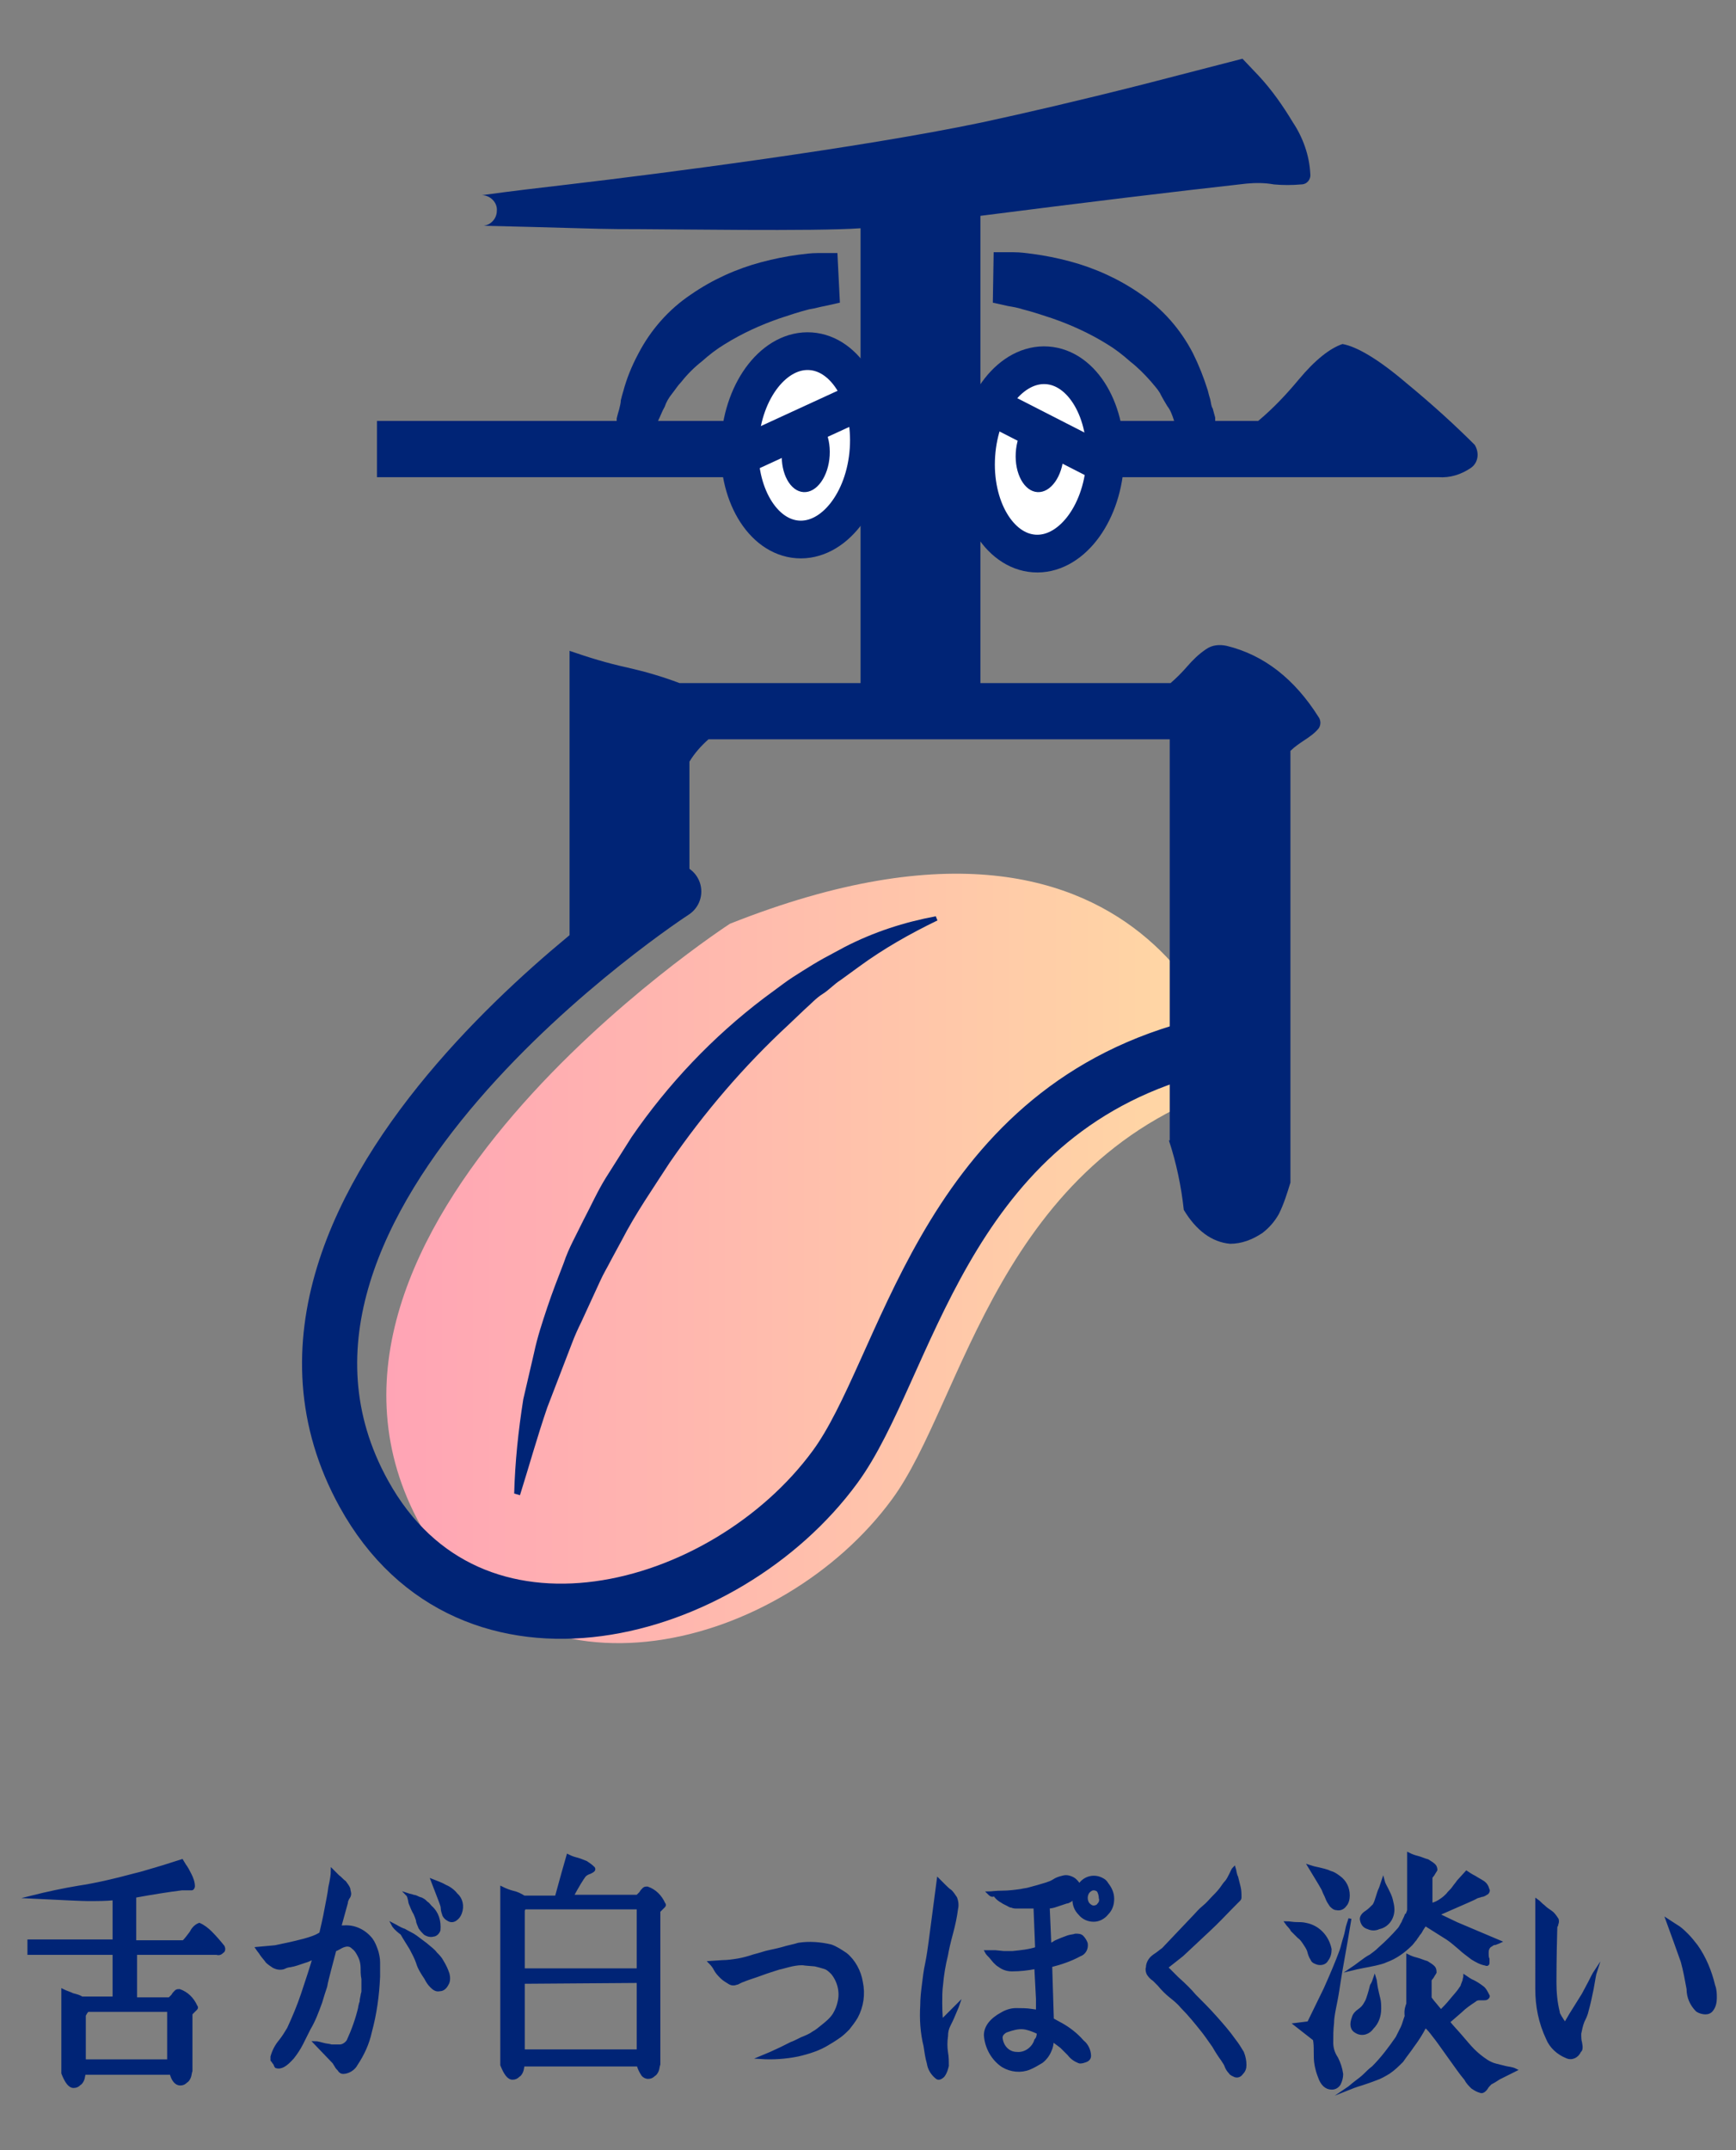 <?xml version="1.0" encoding="utf-8"?>
<!-- Generator: Adobe Illustrator 23.1.1, SVG Export Plug-In . SVG Version: 6.00 Build 0)  -->
<svg version="1.1" id="レイヤー_1" xmlns="http://www.w3.org/2000/svg" xmlns:xlink="http://www.w3.org/1999/xlink" x="0px"
	 y="0px" viewBox="0 0 210 260" style="enable-background:new 0 0 210 260;" xml:space="preserve">
<rect x="0" y="0" width="210" height="260" fill="#808080" stroke="none"/>
<style type="text/css">
	.st0{fill:#002476;stroke:#002476;stroke-width:0.361;stroke-miterlimit:10;}
	.st1{fill:url(#SVGID_1_);}
	.st2{fill:none;stroke:#002476;stroke-width:6.67;stroke-linecap:round;stroke-miterlimit:10;}
	.st3{fill:#002476;}
	.st4{fill:#FFFFFF;stroke:#002476;stroke-width:4.56;stroke-miterlimit:10;}
	.st5{fill:none;stroke:#002476;stroke-width:4.56;stroke-miterlimit:10;}
</style>
<title>type_title_b</title>
<g>
	<g id="デザイン">
		<path class="st0" d="M22,225l0.3,0.5c0.3,0.4,0.5,0.8,0.7,1.2c0.2,0.4,0.4,0.9,0.4,1.4c0,0.1-0.1,0.3-0.2,0.3c-0.2,0-0.4,0-0.6,0
			c-0.2,0-0.4,0-0.6,0c-1.6,0.2-3.5,0.5-5.7,0.9v5.5h5.9c0.3-0.3,0.6-0.7,0.9-1.1c0.2-0.4,0.5-0.8,1-1c0.5,0.2,1,0.6,1.4,1
			c0.6,0.6,1.1,1.2,1.5,1.7c0.1,0.2,0.1,0.5-0.1,0.6c-0.2,0.2-0.4,0.3-0.7,0.2h-9.8v5.5h4.1c0.1-0.1,0.3-0.3,0.4-0.4
			c0.1-0.2,0.2-0.3,0.4-0.5c0.1-0.1,0.3-0.1,0.4-0.1c0.9,0.3,1.6,1,2,1.9c0.1,0.1,0.1,0.2,0,0.3c-0.1,0.1-0.2,0.2-0.3,0.3
			c-0.1,0.1-0.2,0.2-0.3,0.3v6.9c-0.1,0.3-0.1,0.6-0.2,0.8c-0.1,0.2-0.2,0.4-0.4,0.5c-0.2,0.2-0.4,0.3-0.7,0.3
			c-0.5,0-0.9-0.5-1.1-1.3H10.2c-0.1,0.3-0.1,0.6-0.2,0.8c-0.1,0.2-0.2,0.4-0.4,0.5c-0.2,0.2-0.4,0.3-0.7,0.3
			c-0.5,0-0.9-0.6-1.3-1.6v-10c0.4,0.2,0.8,0.3,1.2,0.5c0.4,0.1,0.8,0.2,1.1,0.4h3.9v-5.4H3.5v-1.5h10.3v-5.1c-1,0.1-2,0.1-3.2,0.1
			c-0.6,0-2.8-0.1-6.8-0.3c2-0.5,3.9-0.9,5.7-1.2c2-0.3,4.2-0.8,6.8-1.5c0.9-0.2,2.1-0.6,3.5-1L22,225z M10.6,243.1
			c-0.2,0.2-0.3,0.4-0.4,0.6v5.5h10.2v-6.1H10.6z"/>
		<path class="st0" d="M31.1,235.6l2.2-0.2c0.9-0.2,2-0.4,3.5-0.8c0.7-0.2,1.4-0.4,2-0.8c0.1-0.5,0.4-1.6,0.7-3.3
			c0.1-0.6,0.3-1.4,0.4-2.3c0.2-0.9,0.3-1.5,0.3-2c0.2,0.2,0.5,0.5,0.7,0.7c0.3,0.2,0.5,0.5,0.8,0.7c0.2,0.3,0.4,0.5,0.5,0.8
			c0,0.2,0.1,0.4,0.1,0.6c0,0.2-0.1,0.4-0.2,0.5c-0.1,0.2-0.2,0.4-0.2,0.6l-0.8,2.9h0.5c1.3-0.1,2.5,0.5,3.3,1.5
			c0.3,0.4,0.5,0.9,0.7,1.5c0.1,0.4,0.2,0.8,0.2,1.3c0,0.3,0,0.9,0,1.7c-0.1,2.3-0.4,4.5-1,6.7c-0.3,1.4-0.9,2.7-1.7,3.9
			c-0.3,0.6-1,1-1.6,1c-0.2,0-0.3-0.1-0.4-0.2c-0.1-0.2-0.3-0.3-0.4-0.5c-0.1-0.2-0.2-0.3-0.3-0.5l-2.3-2.4c0.3,0,0.6,0.1,1,0.2
			c0.3,0.1,0.7,0.1,1,0.2c0.3,0,0.6,0,1,0c0.4,0,0.8-0.3,1-0.6c0.6-1.3,1.1-2.7,1.4-4c0-0.2,0.1-0.4,0.1-0.5
			c0.1-0.2,0.1-0.4,0.1-0.5l0.1-0.5c0-0.2,0.1-0.3,0.1-0.5c0-0.1,0-0.3,0-0.5c0-0.2,0-0.4,0-0.5c0-0.2,0-0.4,0-0.5
			c-0.1-0.5-0.1-1-0.1-1.4c0-0.4-0.1-0.9-0.3-1.3c-0.2-0.4-0.4-0.8-0.8-1.1c-0.2-0.2-0.4-0.3-0.7-0.3c-0.2,0-0.5,0.1-0.7,0.2
			c-0.2,0.1-0.5,0.3-0.8,0.4l-0.1,0.4l-0.5,1.9c-0.2,0.8-0.4,1.5-0.5,2.1c-0.2,0.6-0.4,1.2-0.6,1.9c-0.4,1.1-0.8,2.2-1.4,3.2
			c-0.3,0.6-0.6,1.2-0.9,1.8c-0.3,0.6-0.7,1.2-1.1,1.7c-0.8,0.9-1.4,1.3-2,1.1c-0.1-0.1-0.1-0.3-0.2-0.4c-0.1-0.1-0.2-0.3-0.3-0.4
			c0-0.1,0-0.3,0-0.4c0.2-0.7,0.5-1.3,1-1.9c0.4-0.5,0.7-1,1-1.5c0.6-1.3,1.2-2.7,1.7-4.2c0.6-1.8,1.1-3.3,1.4-4.4
			c-0.4,0.2-0.8,0.4-1.2,0.5c-0.6,0.2-1.1,0.4-1.7,0.5c-0.2,0-0.5,0.1-0.7,0.2c-0.2,0.1-0.4,0.1-0.6,0.1c-0.2,0-0.5-0.1-0.7-0.2
			c-0.3-0.2-0.6-0.4-0.8-0.6c-0.2-0.3-0.5-0.6-0.7-0.9C31.5,236.1,31.3,235.9,31.1,235.6z M47.5,232.7c0.4,0.2,0.8,0.5,1.4,0.7
			c0.5,0.3,1,0.5,1.4,0.8c0.4,0.3,0.8,0.6,1.2,0.9c0.6,0.5,1,0.8,1.2,1.1c0.3,0.3,0.6,0.6,0.8,1c0.3,0.5,0.5,0.9,0.7,1.5
			c0.1,0.4,0.1,0.9-0.1,1.2c-0.2,0.4-0.5,0.7-0.9,0.7c-0.4,0.1-0.7-0.1-1-0.4c-0.3-0.3-0.5-0.6-0.7-1c-0.4-0.6-0.8-1.2-1-1.9
			c-0.2-0.6-0.5-1.1-0.8-1.7c-0.3-0.5-0.7-1.1-1.1-1.8C47.9,233.3,47.6,232.9,47.5,232.7z M49.3,229.1c0.3,0.1,0.5,0.1,0.7,0.2
			c0.2,0,0.4,0.1,0.6,0.2c0.2,0.1,0.4,0.1,0.5,0.2c0.2,0.1,0.3,0.2,0.5,0.4c0.2,0.1,0.3,0.3,0.5,0.5c0.8,0.7,1.1,1.7,1,2.8
			c-0.1,0.3-0.4,0.6-0.7,0.6c-0.3,0.1-0.7,0-1-0.2c-0.2-0.2-0.4-0.4-0.6-0.7c-0.1-0.3-0.3-0.6-0.3-0.9c-0.1-0.3-0.2-0.6-0.3-0.8
			c-0.2-0.3-0.4-0.8-0.6-1.3C49.5,229.5,49.4,229.2,49.3,229.1z M52.3,227.4c0.5,0.2,1.1,0.4,1.6,0.7c0.5,0.2,1,0.6,1.3,1
			c0.6,0.5,0.8,1.4,0.5,2.2c-0.1,0.3-0.3,0.6-0.6,0.8c-0.3,0.2-0.6,0.2-0.9,0c-0.2-0.1-0.4-0.3-0.5-0.5c-0.1-0.3-0.2-0.6-0.2-0.8
			c0-0.3-0.1-0.5-0.2-0.8L52.3,227.4z"/>
		<path class="st0" d="M68.7,224.4c0.4,0.2,0.7,0.3,1.1,0.4c0.4,0.1,0.8,0.3,1.1,0.4c0.3,0.2,0.6,0.4,0.9,0.7c0.1,0.2,0,0.3-0.4,0.5
			c-0.3,0.1-0.5,0.2-0.7,0.4c-0.3,0.4-0.8,1.2-1.5,2.5h7.9c0.1-0.1,0.3-0.3,0.4-0.4c0.1-0.2,0.2-0.3,0.4-0.5
			c0.1-0.1,0.3-0.1,0.4-0.1c0.9,0.3,1.6,1,2,1.9c0.1,0.1,0.1,0.2,0,0.3c-0.1,0.1-0.2,0.2-0.3,0.3c-0.1,0.1-0.2,0.2-0.3,0.3v18.5
			c-0.1,0.3-0.1,0.6-0.2,0.8c-0.1,0.2-0.2,0.4-0.4,0.5c-0.2,0.2-0.4,0.3-0.7,0.3c-0.3,0-0.6-0.2-0.7-0.4c-0.2-0.3-0.4-0.7-0.5-1.1
			H63.3c-0.1,0.3-0.1,0.6-0.2,0.8c-0.1,0.2-0.2,0.4-0.4,0.5c-0.2,0.2-0.4,0.3-0.7,0.3c-0.5,0-0.9-0.6-1.3-1.6v-21.4
			c0.4,0.2,0.9,0.4,1.3,0.5c0.5,0.1,0.9,0.3,1.4,0.6h3.9l0.8-2.9L68.7,224.4z M63.5,230.7c-0.1,0.1-0.2,0.2-0.2,0.4v7.1h13.9v-7.5
			H63.5z M63.3,239.7v8.3h13.9v-8.4L63.3,239.7z"/>
		<path class="st0" d="M85.9,237.3l1.5-0.1c0.6,0,1.3-0.1,1.9-0.2c0.6-0.1,1.3-0.3,1.9-0.5c0.8-0.2,1.3-0.4,1.8-0.5
			c0.4-0.1,1-0.2,1.7-0.4c0.6-0.2,1.3-0.3,1.9-0.5c1.3-0.2,2.6-0.1,3.9,0.2c0.6,0.2,1.2,0.6,1.8,1c1,0.8,1.7,2.1,1.9,3.4
			c0.3,1.4,0.1,2.9-0.6,4.2c-0.3,0.5-0.6,0.9-1,1.4c-0.3,0.3-0.6,0.6-1,0.9c-0.3,0.2-0.7,0.5-1.4,0.9c-1.1,0.7-2.4,1.1-3.7,1.4
			c-1.5,0.3-3,0.4-4.5,0.3l1.2-0.5l1.3-0.6l1.2-0.6c0.3-0.1,0.7-0.3,1.3-0.6c0.5-0.2,1-0.4,1.4-0.7c0.4-0.2,0.7-0.5,1.1-0.8
			c0.5-0.4,1-0.8,1.4-1.4c0.3-0.5,0.5-1,0.6-1.5c0.3-1.2,0-2.5-0.8-3.5c-0.3-0.3-0.6-0.6-1-0.7c-0.3-0.1-0.7-0.2-1.1-0.3l-1.2-0.1
			c-0.5-0.1-1.1,0-1.6,0.1c-0.5,0.1-1.1,0.3-1.6,0.4c-0.6,0.2-1.3,0.4-2.1,0.7c-0.8,0.3-1.5,0.5-2,0.7c-0.2,0.1-0.3,0.1-0.5,0.2
			l-0.4,0.2c-0.1,0-0.3,0.1-0.4,0.1c-0.2,0-0.3,0-0.5-0.1c-0.3-0.2-0.7-0.4-1-0.7c-0.3-0.3-0.6-0.6-0.8-1
			C86.4,237.9,86.2,237.6,85.9,237.3z"/>
		<path class="st0" d="M115.9,242.4c-0.1,0.3-0.3,0.7-0.5,1.2s-0.4,0.9-0.6,1.3c-0.2,0.4-0.3,0.8-0.3,1.3c-0.1,0.7-0.1,1.3,0,2
			c0.1,0.5,0.1,1.1,0.1,1.6c-0.1,0.4-0.2,0.8-0.5,1.2c-0.3,0.3-0.6,0.4-0.8,0.2c-0.5-0.4-0.9-1-1-1.7c-0.2-0.7-0.3-1.4-0.4-2.1
			c-0.4-1.6-0.5-3.3-0.4-4.9c0-0.9,0.1-1.7,0.2-2.5c0.1-0.8,0.2-1.7,0.4-2.6c0.2-1,0.3-1.8,0.4-2.5l1-7.6c0.2,0.2,0.4,0.4,0.7,0.7
			s0.5,0.5,0.8,0.7c0.2,0.2,0.4,0.5,0.6,0.8c0.2,0.5,0.2,1,0.1,1.4c-0.1,0.8-0.3,1.8-0.6,2.9s-0.5,2-0.6,2.6
			c-0.3,1.2-0.5,2.4-0.6,3.6c-0.1,0.7-0.1,1.5-0.1,2.2c0,1.4,0.1,2.1,0.1,2.2L115.9,242.4z M119.6,228.9c0.3,0,0.8-0.1,1.7-0.1
			c0.7,0,1.5-0.1,2.2-0.2c0.4-0.1,0.7-0.1,1-0.2l1.1-0.3l1-0.3c0.3-0.1,0.6-0.2,0.9-0.4c0.3-0.2,0.6-0.3,1-0.4
			c0.3-0.1,0.6-0.1,0.9,0c0.3,0.1,0.5,0.2,0.7,0.4c0.2,0.2,0.4,0.4,0.4,0.7c0.6-1.1,1.9-1.4,2.9-0.8c0.2,0.1,0.4,0.3,0.5,0.5
			c0.4,0.5,0.7,1.1,0.7,1.8c0,0.7-0.2,1.3-0.7,1.8c-0.4,0.5-1,0.8-1.6,0.8c-0.7,0-1.3-0.3-1.7-0.8c-0.5-0.5-0.7-1.1-0.7-1.8v-0.2
			c-0.1,0.1-0.3,0.3-0.4,0.4c-0.2,0.1-0.3,0.2-0.5,0.2l-0.6,0.2l-0.6,0.2c-0.3,0.1-0.6,0.2-1,0.2l0.2,4.6c0.2-0.1,0.4-0.2,0.7-0.4
			l0.7-0.3c0.3-0.1,0.5-0.2,0.8-0.3c0.3-0.1,0.6-0.1,0.9-0.2c0.3,0,0.6,0,0.8,0.2c0.2,0.2,0.4,0.5,0.5,0.8c0.1,0.6-0.2,1.2-0.8,1.4
			c-1.1,0.6-2.3,1-3.5,1.3l0.2,6.5l1.1,0.6c0.9,0.5,1.8,1.2,2.5,2c0,0.1,0.1,0.1,0.1,0.1c0.5,0.4,0.8,1.1,0.8,1.7
			c0,0.3-0.2,0.5-0.5,0.6c-0.3,0.1-0.6,0.2-0.8,0.1c-0.5-0.2-0.9-0.5-1.2-0.9c-0.3-0.3-0.6-0.6-0.9-0.9c-0.5-0.4-1-0.7-1.1-0.9
			c0,0.5-0.1,1-0.3,1.4c-0.2,0.5-0.6,1-1,1.3c-0.5,0.3-1,0.6-1.5,0.8c-1,0.4-2.2,0.3-3.2-0.3c-1.2-0.8-2-2.2-2.1-3.7
			c0-1,0.7-1.9,2-2.6c0.5-0.3,1.1-0.5,1.7-0.5c0.6,0,1.3,0,1.9,0.1l0.7,0.1c0-0.6,0-1.1,0-1.5l-0.2-3.8c-1,0.2-1.9,0.3-2.9,0.3
			c-0.6,0-1.1-0.2-1.5-0.5c-0.2-0.1-0.4-0.3-0.6-0.5l-0.5-0.6c-0.2-0.2-0.4-0.4-0.5-0.6c0.3,0,0.6,0,1.1,0l1,0.1c0.2,0,0.6,0,1.1,0
			c1-0.1,2-0.2,2.9-0.5l-0.2-5c-0.6,0-1.3,0-2.2,0c-0.2,0-0.4,0-0.6-0.1c-0.2,0-0.3-0.1-0.5-0.2l-0.4-0.2c-0.2-0.1-0.3-0.2-0.5-0.3
			c-0.3-0.2-0.5-0.4-0.7-0.7C120,229.3,119.8,229.1,119.6,228.9z M125.6,245.8c-0.4-0.2-0.9-0.4-1.3-0.5c-0.7-0.2-1.3-0.1-2,0.1
			l-0.6,0.2c-0.2,0.1-0.3,0.2-0.4,0.3c-0.1,0.1-0.2,0.3-0.2,0.5c0.1,1.1,0.9,1.9,1.9,1.9c1,0.1,2-0.6,2.3-1.6
			C125.5,246.5,125.6,246.2,125.6,245.8z M131.7,228.7c-0.2,0.2-0.3,0.5-0.3,0.8c0,0.3,0.1,0.6,0.3,0.8c0.2,0.2,0.4,0.3,0.6,0.3
			c0.2,0,0.5-0.1,0.6-0.3c0.2-0.2,0.3-0.5,0.2-0.8c0-0.3-0.1-0.6-0.2-0.8c-0.1-0.2-0.4-0.3-0.6-0.3
			C132.1,228.4,131.9,228.5,131.7,228.7z"/>
		<path class="st0" d="M149.3,225.9c0.1,0.3,0.1,0.7,0.3,1.1c0.1,0.4,0.2,0.8,0.3,1.2c0.1,0.4,0.1,0.8,0.1,1.2c0,0.1,0,0.2-0.1,0.3
			c-0.1,0.1-0.2,0.2-0.3,0.3c-0.1,0.1-0.2,0.2-0.3,0.3c-1,1-2,2.1-3.2,3.2l-3.1,2.9l-1.9,1.5l1.3,1.3c0.9,0.8,1.6,1.5,2.1,2.1
			c0.8,0.8,1.7,1.7,2.5,2.6c0.8,0.9,1.6,1.8,2.3,2.8c0.4,0.5,0.7,1,1,1.5c0.2,0.5,0.3,1,0.3,1.5c0,0.4-0.1,0.7-0.4,1
			c-0.2,0.3-0.5,0.4-0.8,0.3c-0.2-0.1-0.5-0.2-0.6-0.4c-0.2-0.2-0.4-0.5-0.5-0.8c-0.1-0.3-0.3-0.5-0.4-0.7c-0.3-0.4-0.7-1-1.1-1.7
			c-0.5-0.7-0.9-1.3-1.3-1.8c-0.8-1-1.6-2-2.5-2.9c-0.4-0.5-0.9-0.9-1.4-1.3c-0.5-0.4-1-0.9-1.4-1.4c-0.2-0.2-0.4-0.4-0.6-0.6
			c-0.3-0.2-0.5-0.4-0.7-0.7c-0.1-0.2-0.2-0.5-0.1-0.8c0-0.3,0.1-0.6,0.3-0.9c0.2-0.3,0.5-0.5,0.8-0.7c0.3-0.2,0.5-0.4,0.8-0.6
			l3.8-4c0.3-0.3,0.6-0.7,1.1-1.1s0.8-0.8,1.1-1.1c0.3-0.3,0.7-0.7,1-1.1c0.3-0.4,0.4-0.6,0.6-0.8s0.4-0.6,0.6-1
			S149.1,226.1,149.3,225.9z"/>
		<path class="st0" d="M155.6,232.5c0.4,0,0.8,0.1,1.2,0.1c0.4,0,0.8,0,1.2,0.1c1.5,0.3,2.6,1.5,2.9,3c0,0.5-0.1,0.9-0.4,1.3
			c-0.2,0.4-0.7,0.5-1.1,0.4c-0.3-0.1-0.6-0.2-0.7-0.5c-0.2-0.3-0.3-0.6-0.4-1c-0.1-0.3-0.3-0.6-0.5-0.9c-0.2-0.3-0.4-0.6-0.7-0.8
			c-0.2-0.2-0.5-0.5-0.8-0.8C156.1,233,155.8,232.8,155.6,232.5z M156.7,244.8l1.6-0.2l2-4.1c0.9-2,1.5-3.5,1.8-4.3
			c0.2-0.5,0.3-0.9,0.4-1.3c0.1-0.4,0.3-0.9,0.4-1.5s0.3-1,0.4-1.4c-0.6,3.7-1.1,6.2-1.3,7.6c-0.1,0.6-0.2,1.4-0.4,2.4
			c-0.2,1-0.4,1.9-0.4,2.6c-0.1,0.8-0.1,1.6-0.1,2.4c0,0.7,0.2,1.3,0.6,1.9c0.3,0.6,0.5,1.2,0.6,1.9c0,0.4-0.1,0.8-0.3,1.2
			c-0.2,0.3-0.5,0.5-0.9,0.5c-0.7,0-1.2-0.5-1.5-1.4c-0.2-0.5-0.3-0.9-0.4-1.4c-0.1-0.5-0.1-1.1-0.1-1.6c0-0.5,0-1-0.1-1.5
			L156.7,244.8z M158.4,225.7c0.3,0.1,0.7,0.2,1.2,0.3c0.4,0.1,0.9,0.2,1.3,0.4c0.4,0.1,0.7,0.3,1.1,0.6c0.7,0.5,1.1,1.3,1.1,2.2
			c0,0.4-0.1,0.9-0.4,1.2c-0.2,0.3-0.6,0.5-1,0.4c-0.3,0-0.5-0.2-0.7-0.4c-0.2-0.3-0.4-0.6-0.5-0.9c-0.1-0.3-0.3-0.6-0.4-0.9
			C160.1,228.5,159.5,227.5,158.4,225.7L158.4,225.7z M170.3,242.3v-5.8c0.4,0.2,0.7,0.3,1.1,0.4c0.4,0.1,0.8,0.3,1.2,0.4
			c0.3,0.2,0.7,0.4,0.9,0.7c0.1,0.2,0.1,0.4,0.1,0.5c-0.1,0.2-0.2,0.3-0.3,0.5c-0.1,0.2-0.3,0.3-0.3,0.5v2.1l0.3,0.4l1,1.2
			c0.4-0.4,0.8-0.8,1.2-1.3c0.4-0.5,0.9-1,1.2-1.5c0.1-0.1,0.2-0.3,0.2-0.4c0.1-0.2,0.1-0.3,0.2-0.5c0-0.2,0.1-0.4,0.1-0.5
			c0.3,0.2,0.7,0.5,1,0.6c0.4,0.2,0.7,0.4,1.1,0.7c0.3,0.2,0.5,0.6,0.7,1c0.1,0.1,0,0.2-0.1,0.3c-0.1,0.1-0.3,0.1-0.4,0.1
			c-0.2,0-0.4,0-0.6,0c-0.2,0-0.4,0.1-0.5,0.2c-0.6,0.4-1.2,0.8-1.7,1.3l-1.5,1.3l0.1,0.1c0.3,0.4,0.8,0.9,1.4,1.6s1.1,1.3,1.5,1.7
			c0.5,0.5,1,0.9,1.6,1.3c0.3,0.2,0.7,0.4,1.1,0.5c0.4,0.1,0.8,0.2,1.2,0.3c0.4,0.1,0.8,0.1,1.2,0.3l-1,0.5l-1,0.5
			c-0.3,0.2-0.6,0.4-1,0.6c-0.2,0.2-0.4,0.4-0.5,0.6c-0.2,0.3-0.5,0.5-0.7,0.4c-0.4-0.1-0.7-0.3-1-0.5c-0.3-0.3-0.6-0.6-0.8-1
			c-0.6-0.7-1.2-1.6-2-2.7s-1.4-2-1.9-2.6c-0.3-0.4-0.6-0.8-1-1.1c-0.4,0.8-0.9,1.6-1.5,2.4c-0.4,0.6-0.9,1.2-1.3,1.8
			c-0.5,0.5-1,1-1.6,1.4c-0.5,0.3-1,0.6-1.6,0.8c-0.5,0.2-1.1,0.4-1.7,0.6c-0.7,0.2-1.2,0.4-1.7,0.6c0.3-0.2,0.6-0.5,1-0.8
			s0.8-0.6,1.1-0.9c0.3-0.3,0.6-0.6,1-0.9c1.1-1.1,2-2.3,2.9-3.6c0.2-0.4,0.4-0.8,0.6-1.2c0.2-0.4,0.3-0.9,0.5-1.4
			C170,243,170.2,242.6,170.3,242.3L170.3,242.3z M170.4,231v-6.8c0.4,0.2,0.7,0.3,1.1,0.4c0.4,0.1,0.8,0.3,1.2,0.4
			c0.3,0.2,0.7,0.4,0.9,0.7c0.1,0.2,0.1,0.4,0.1,0.4c-0.1,0.2-0.2,0.3-0.3,0.5c-0.1,0.2-0.3,0.3-0.3,0.5v3.2
			c0.5-0.1,0.9-0.3,1.3-0.6c0.3-0.2,0.5-0.4,0.7-0.6c0.2-0.3,0.5-0.5,0.7-0.8c0.2-0.3,0.4-0.5,0.6-0.8l1-1.1c0.3,0.2,0.6,0.4,1,0.6
			c0.3,0.2,0.7,0.4,1,0.6c0.3,0.2,0.5,0.5,0.6,0.9c0.1,0.1,0,0.3-0.1,0.4c-0.2,0.1-0.4,0.3-0.7,0.3c-0.2,0.1-0.4,0.1-0.6,0.2
			c-0.3,0.2-1.3,0.6-3.1,1.4l-1.6,0.7l2.3,1.1l5.2,2.2c-0.2,0.1-0.3,0.1-0.5,0.2c-0.2,0-0.4,0.1-0.5,0.2c-0.2,0.1-0.3,0.2-0.4,0.4
			c-0.1,0.2-0.1,0.4-0.1,0.6c0,0.2,0,0.5,0.1,0.7c0,0.2,0,0.4,0,0.5c0,0.1-0.1,0.2-0.3,0.1c-0.6-0.1-1.1-0.4-1.6-0.7
			c-0.5-0.4-1.1-0.8-1.5-1.2c-0.5-0.4-0.9-0.8-1.5-1.2l-2.7-1.7l-0.4,0.6c-0.1,0.2-0.2,0.4-0.4,0.6c-0.1,0.2-0.3,0.4-0.4,0.6
			c-0.2,0.2-0.3,0.4-0.5,0.6c-0.9,0.9-1.9,1.6-3,2c-0.4,0.2-0.9,0.3-1.3,0.4c-0.4,0.1-1,0.2-1.5,0.3s-1,0.2-1.4,0.3
			c0.3-0.2,0.7-0.5,1.1-0.8c0.4-0.3,0.8-0.6,1.2-0.8c0.4-0.3,0.7-0.5,1.1-0.9c0.8-0.7,1.6-1.5,2.3-2.3c0.2-0.2,0.3-0.5,0.5-0.8
			c0.1-0.3,0.3-0.6,0.4-0.9C170.2,231.6,170.3,231.3,170.4,231L170.4,231z M166.3,239.2c0.1,0.3,0.1,0.7,0.2,1.2
			c0.1,0.5,0.2,0.9,0.3,1.3c0.1,0.4,0.1,0.8,0.1,1.2c0,0.9-0.3,1.7-0.9,2.3c-0.4,0.6-1.2,0.9-1.9,0.5c-0.6-0.3-0.7-0.9-0.4-1.7
			c0.1-0.4,0.4-0.7,0.7-0.9c0.3-0.2,0.6-0.5,0.8-0.9c0.2-0.3,0.3-0.7,0.4-1c0.1-0.3,0.2-0.7,0.3-1.1
			C166.1,239.8,166.2,239.5,166.3,239.2L166.3,239.2z M167.3,227.4c0.1,0.4,0.3,0.7,0.5,1.1c0.2,0.4,0.4,0.8,0.5,1.2
			c0.1,0.4,0.2,0.8,0.2,1.2c0,1.1-0.7,2-1.7,2.2c-0.4,0.2-0.9,0.2-1.3,0c-0.4-0.1-0.7-0.4-0.8-0.9c-0.1-0.3,0.1-0.7,0.6-1
			c0.3-0.2,0.6-0.5,0.9-0.8c0.2-0.3,0.3-0.7,0.4-1c0.1-0.3,0.2-0.7,0.4-1.1C167.1,228,167.2,227.7,167.3,227.4L167.3,227.4z"/>
		<path class="st0" d="M185.9,229.8c0.3,0.2,0.5,0.5,0.8,0.7c0.3,0.3,0.6,0.5,0.9,0.7c0.3,0.2,0.5,0.5,0.7,0.8
			c0.1,0.1,0.1,0.2,0.1,0.4c0,0.1-0.1,0.3-0.1,0.4c-0.1,0.1-0.1,0.3-0.1,0.4c-0.1,3.6-0.1,5.8-0.1,6.5c0,1.2,0.1,2.4,0.4,3.6
			c0,0.2,0.1,0.3,0.2,0.5c0.1,0.2,0.2,0.3,0.3,0.5c0.1,0.1,0.2,0.3,0.3,0.5l0.7-1.2l1.5-2.4c0.2-0.4,0.5-0.9,0.8-1.5
			c0.3-0.6,0.5-1,0.7-1.3c-0.1,0.3-0.2,1-0.4,2.1c-0.2,1-0.4,1.9-0.6,2.6c-0.1,0.5-0.3,0.9-0.5,1.3c-0.2,0.5-0.3,1-0.4,1.5
			c0,0.4,0,0.8,0.1,1.1c0.1,0.5,0.1,0.9-0.1,1c-0.3,0.7-1,1-1.6,0.7c-1-0.4-1.9-1.2-2.3-2.2c-0.9-1.9-1.3-3.9-1.3-6L185.9,229.8z
			 M201.7,232.2c0.6,0.4,1.1,0.7,1.4,0.9c0.4,0.3,0.7,0.6,1,0.9c0.4,0.4,0.7,0.8,1.1,1.3c1,1.4,1.7,3.1,2.1,4.8
			c0.2,0.5,0.2,1,0.2,1.5c0,0.5-0.1,1-0.4,1.4c-0.2,0.3-0.5,0.4-0.8,0.4c-0.3,0-0.7-0.1-1-0.3c-0.7-0.7-1.1-1.6-1.1-2.6
			c-0.2-1.1-0.4-2.2-0.7-3.3C203,235.8,202.4,234.1,201.7,232.2L201.7,232.2z"/>
		
			<linearGradient id="SVGID_1_" gradientUnits="userSpaceOnUse" x1="46.755" y1="110.003" x2="149.66" y2="110.003" gradientTransform="matrix(1 0 0 -1 0 262.17)">
			<stop  offset="0" style="stop-color:#FFA4B5"/>
			<stop  offset="1" style="stop-color:#FFDAA3"/>
		</linearGradient>
		<path class="st1" d="M88.3,111.7c0,0-57.2,37.1-37.4,72.8c12.9,23.3,43.8,14.8,57-3.2c8.7-11.8,12.8-41.4,41.8-50.2
			C149.6,131.1,141.2,90.7,88.3,111.7z"/>
		<path class="st2" d="M81.5,107.8c0,0-57.2,37.1-37.5,72.8c12.9,23.4,43.8,14.8,57-3.2c8.7-11.8,12.8-41.4,41.8-50.2"/>
		<path class="st3" d="M62.2,180.6c0.1-3.8,0.5-7.6,1.1-11.4l1.3-5.6c0.4-1.9,1-3.7,1.6-5.5c0.6-1.8,1.3-3.6,2-5.4
			c0.3-0.9,0.7-1.8,1.1-2.6l1.3-2.6c0.9-1.7,1.7-3.5,2.7-5.1l3.1-4.9c4.4-6.4,9.8-12.1,16-16.8l2.3-1.7c0.8-0.6,1.6-1.1,2.4-1.6
			s1.6-1,2.5-1.5s1.7-0.9,2.6-1.4c3.5-1.8,7.2-3,11-3.7l0.2,0.5c-3.3,1.6-6.5,3.4-9.5,5.6l-2.2,1.6c-0.8,0.5-1.4,1.2-2.2,1.7
			s-1.4,1.2-2.1,1.8l-2,1.9c-5.4,5-10.2,10.6-14.4,16.7c-2,3.1-4.1,6.1-5.8,9.4l-1.3,2.4c-0.4,0.8-0.9,1.6-1.3,2.5l-2.3,5
			c-0.4,0.8-0.8,1.7-1.1,2.5l-1,2.6l-2,5.2c-1.2,3.5-2.2,7.1-3.3,10.6L62.2,180.6z"/>
		<path class="st3" d="M178.4,53.8c-2.2-2.2-4.9-4.7-8.3-7.5c-3.4-2.9-6-4.4-7.7-4.7c-1.5,0.5-3.3,1.9-5.3,4.3
			c-1.5,1.8-3.1,3.5-4.9,5h-33.6V26.1c12.5-1.6,23.2-2.9,32.2-3.9c1.1-0.1,2.2-0.1,3.3,0.1c1.1,0.1,2.2,0.1,3.3,0
			c0.7,0,1.2-0.6,1.1-1.3c0,0,0,0,0,0c-0.1-2.2-0.9-4.4-2.1-6.2c-1.2-2-2.6-4-4.2-5.7l-1.9-2l-12,3.1c-7.9,2-14.4,3.5-19.5,4.6
			c-14.8,3.1-38.9,6.2-50,7.5c-3.4,0.4-6.9,0.8-10.5,1.3c1,0,1.9,0.9,1.8,1.9c0,0.9-0.7,1.7-1.6,1.8c8.8,0.2,14.1,0.4,16.1,0.4
			c6.7,0,24,0.3,29.5-0.1v23.3H45.6v6.8h58.5v24.9H82.2c-2.1-0.8-4.2-1.4-6.4-1.9c-2.3-0.5-4.6-1.2-6.9-2V118
			c4-4.2,8.3-9.1,14.5-11.1V92.1c0.6-1,1.4-1.9,2.3-2.7h55.8v48.5h-0.1c0.9,2.7,1.5,5.6,1.8,8.4c1.5,2.5,3.4,3.9,5.6,4.1
			c1.4,0,2.7-0.5,3.9-1.3c0.8-0.6,1.5-1.4,2-2.3c0.6-1.2,1-2.5,1.4-3.8V90.8c0.5-0.5,1.1-0.9,1.7-1.3c0.6-0.4,1.2-0.8,1.7-1.4
			c0.3-0.4,0.3-1,0-1.4c-2.9-4.6-6.6-7.5-11.1-8.6c-0.9-0.2-1.8-0.1-2.5,0.4c-0.9,0.6-1.6,1.3-2.3,2.1c-0.6,0.7-1.3,1.4-2,2h-23
			V57.7H174c1.4,0.1,2.7-0.3,3.9-1.1C178.8,56,179,54.8,178.4,53.8C178.4,53.8,178.4,53.8,178.4,53.8z"/>
		
			<ellipse transform="matrix(6.836351e-02 -0.998 0.998 6.836351e-02 61.8 177.3)" class="st4" cx="125.8" cy="55.6" rx="11.4" ry="7.8"/>
		<path class="st3" d="M120.2,30.5c0.8,0,1.6,0,2.4,0c0.8,0,1.5,0.1,2.3,0.2c1.5,0.2,3,0.5,4.5,0.9c3,0.8,5.9,2.1,8.5,3.9
			c2.7,1.8,4.9,4.3,6.4,7.2c0.7,1.4,1.3,2.9,1.8,4.5c0.1,0.4,0.2,0.8,0.3,1.1c0.1,0.4,0.1,0.8,0.3,1.1c0.1,0.4,0.2,0.7,0.3,1.1
			c0,0.2,0,0.4,0,0.6c0,0.1,0,0.2,0,0.3v0.2c0,0-0.1,0.1-0.2,0.1l-0.2,0.1l-0.4,0.1l-2.8,0.5H143h-0.2c-0.1,0-0.2,0-0.2,0l-0.1-0.1
			c0-0.1-0.1-0.1-0.1-0.2c-0.1-0.1-0.1-0.3-0.2-0.4c-0.1-0.3-0.1-0.6-0.2-0.9c-0.2-0.6-0.4-1.2-0.8-1.7c-0.3-0.5-0.6-1-0.9-1.6
			c-0.3-0.5-0.7-0.9-1.1-1.4c-0.8-0.9-1.6-1.7-2.5-2.4c-0.9-0.8-1.8-1.5-2.8-2.1c-2.1-1.3-4.3-2.3-6.6-3.1c-1.2-0.4-2.4-0.8-3.6-1.1
			c-0.6-0.2-1.2-0.3-1.8-0.4l-1.8-0.4L120.2,30.5z"/>
		<path class="st3" d="M101.6,36.6l-1.8,0.4c-0.6,0.1-1.2,0.3-1.9,0.4c-1.2,0.3-2.4,0.7-3.6,1.1c-2.3,0.8-4.5,1.8-6.6,3.1
			c-1,0.6-1.9,1.3-2.8,2.1c-0.9,0.7-1.8,1.6-2.5,2.5c-0.4,0.4-0.7,0.9-1.1,1.4s-0.7,1-0.9,1.6c-0.3,0.5-0.5,1.1-0.8,1.7
			c-0.1,0.3-0.1,0.6-0.2,0.9c0,0.2-0.1,0.3-0.2,0.4c0,0.1-0.1,0.2-0.1,0.2l-0.1,0.1c0,0-0.1,0-0.2,0h-0.2h-0.4l-2.8-0.5l-0.4-0.1
			l-0.2-0.1c-0.1,0-0.2-0.1-0.2-0.1v-0.2c0-0.1,0-0.2,0-0.3c0-0.2,0-0.4,0-0.6c0.1-0.4,0.2-0.8,0.3-1.1c0.1-0.4,0.2-0.8,0.2-1.1
			c0.1-0.4,0.2-0.8,0.3-1.1c0.4-1.5,1-3,1.8-4.5c1.5-2.9,3.7-5.4,6.4-7.2c2.6-1.8,5.5-3.1,8.5-3.9c1.5-0.4,3-0.7,4.5-0.9
			c0.8-0.1,1.5-0.2,2.3-0.2s1.5,0,2.4,0L101.6,36.6z"/>
		
			<ellipse transform="matrix(6.836351e-02 -0.998 0.998 6.836351e-02 36.84 147.271)" class="st4" cx="97.3" cy="53.9" rx="11.4" ry="7.8"/>
		<line class="st5" x1="120.1" y1="49.2" x2="133.6" y2="56.1"/>
		<line class="st5" x1="89.5" y1="55.2" x2="104.5" y2="48.3"/>
		
			<ellipse transform="matrix(5.808678e-02 -0.998 0.998 5.808678e-02 63.77 177.281)" class="st3" cx="125.8" cy="54.8" rx="4.6" ry="2.9"/>
		
			<ellipse transform="matrix(5.808678e-02 -0.998 0.998 5.808678e-02 37.117 149.037)" class="st3" cx="97.5" cy="54.8" rx="4.6" ry="2.9"/>
	</g>
</g>
</svg>
